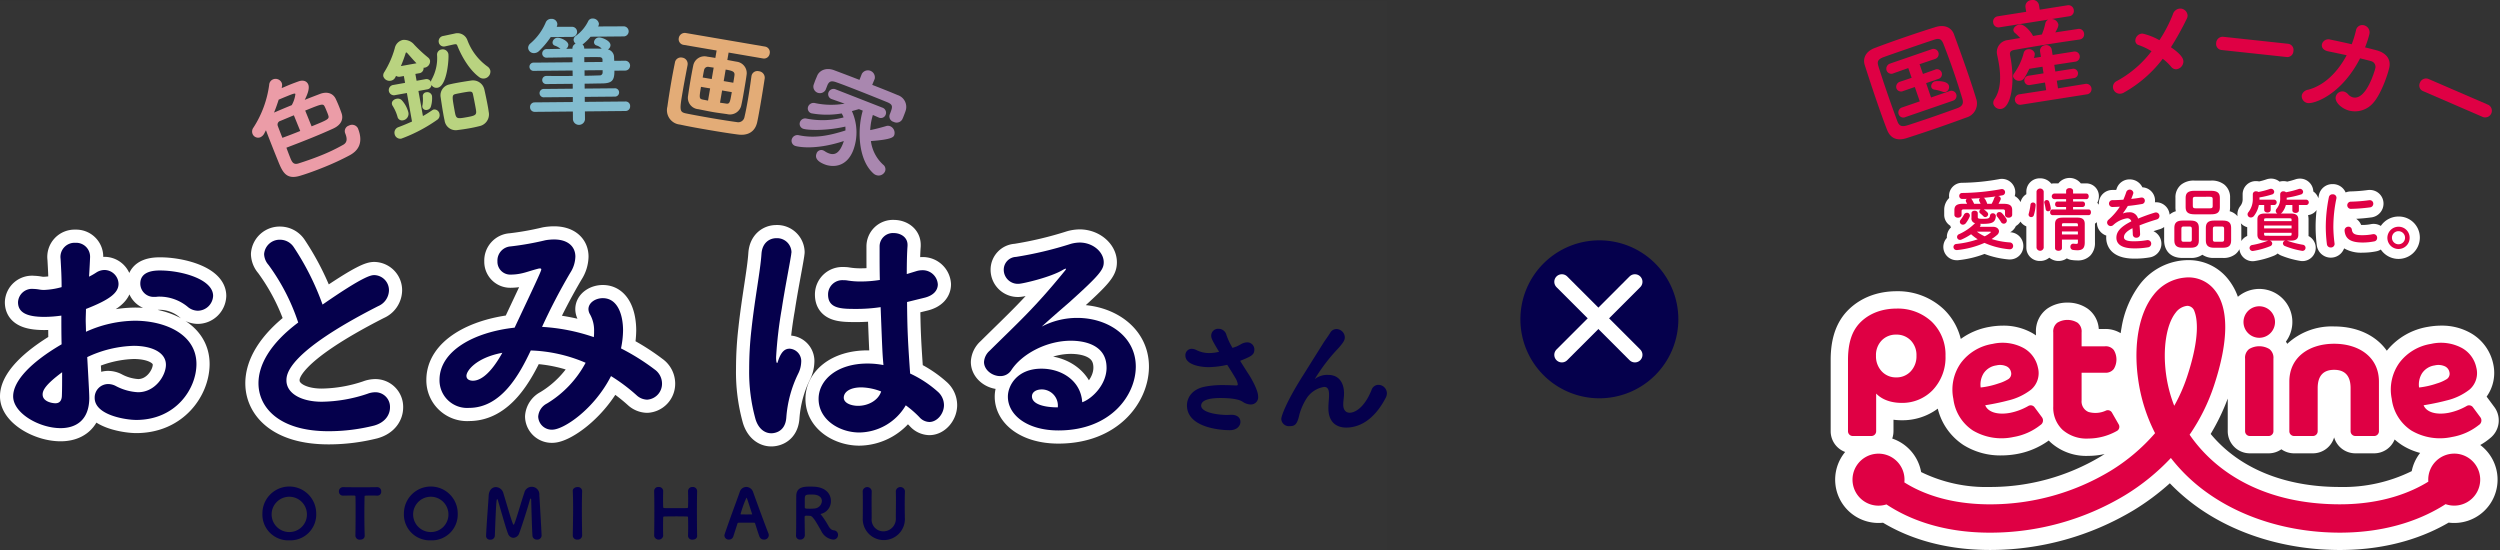 <svg xmlns="http://www.w3.org/2000/svg" xmlns:xlink="http://www.w3.org/1999/xlink" width="564" height="124.176" viewBox="0 0 564 124.176">
  <rect x="0" y="0" width="564" height="124.176" fill="#333333" stroke="none"/>
  <defs>
    <clipPath id="clip-path">
      <rect id="長方形_2913" data-name="長方形 2913" width="312.885" height="117.723" transform="translate(0 0)" fill="none"/>
    </clipPath>
    <clipPath id="clip-path-2">
      <rect id="長方形_2914" data-name="長方形 2914" width="150.726" height="124.074" transform="translate(0 0)" fill="none"/>
    </clipPath>
    <clipPath id="clip-path-3">
      <rect id="長方形_2915" data-name="長方形 2915" width="35.635" height="35.635" transform="translate(0 0)" fill="none"/>
    </clipPath>
  </defs>
  <g id="illust_title" transform="translate(-452 -1578.824)">
    <rect id="長方形_2916" data-name="長方形 2916" width="564" height="124" transform="translate(452 1579)" fill="#fff" opacity="0"/>
    <g id="illust_tit_1">
      <rect id="長方形_2917" data-name="長方形 2917" width="313" height="124" transform="translate(452 1579)" fill="#fff" opacity="0.005"/>
      <g id="グループ_156" data-name="グループ 156" transform="translate(452 1583)">
        <g id="グループ_155" data-name="グループ 155" clip-path="url(#clip-path)">
          <path id="パス_1321" data-name="パス 1321" d="M278.962,73.993a10,10,0,0,0,1.107-.583,2.946,2.946,0,0,1,1.282-.349,1.591,1.591,0,0,1,1.631,1.631c0,1.224-.757,1.544-3.2,2.534.613,1.02,1.253,2.01,1.836,2.913.466.67,2.213,3.612,2.213,5.1a1.632,1.632,0,0,1-1.689,1.835,3.289,3.289,0,0,1-1.747-.582c-.35-.233-1.34-.874-5.1-.874-2.01,0-4.311.32-4.311,1.718,0,1.544,3.67,2.1,5.855,2.1.262,0,.524-.029.815-.029,1.282-.058,2.185.525,2.185,1.6,0,.9-.815,1.864-2.359,1.864-2.884,0-9.7-.845-9.7-5.593,0-1.893,1.311-3.7,4.049-4.224A20.334,20.334,0,0,1,275.9,82.7c1.224,0,2.273.058,3,.087.262,0,.349-.087.349-.262a3.956,3.956,0,0,0-.582-1.486c-.495-.844-1.136-1.864-1.806-2.912a19.979,19.979,0,0,1-4.166.524c-2.1,0-5.272-.612-5.272-2.622a1.431,1.431,0,0,1,1.428-1.515,2.4,2.4,0,0,1,1.019.263,6.356,6.356,0,0,0,2.884.7,9.511,9.511,0,0,0,2.271-.292c-1.689-2.767-1.776-3.116-1.776-3.67A1.547,1.547,0,0,1,274.884,70a1.827,1.827,0,0,1,1.807,1.428,15.333,15.333,0,0,0,1.368,2.884Z" fill="#05004c"/>
          <path id="パス_1322" data-name="パス 1322" d="M303.709,92.286c-2.185,0-4.02-1.194-4.02-4.34v-.087c0-1.166.146-1.952.146-2.971,0-1.049-.232-1.777-1.106-1.777a5.832,5.832,0,0,0-3.817,2.359,13.5,13.5,0,0,0-1.776,3.9c-.495,2.3-1.078,2.593-2.185,2.593a1.718,1.718,0,0,1-1.893-1.6c0-.7,1.165-3.932,4.835-9.729l4.6-7.341c.495-.786,1.282-1.835,1.6-2.388a1.613,1.613,0,0,1,1.4-.845,1.915,1.915,0,0,1,1.893,1.835c0,.524-.058.961-1.631,2.68a39.65,39.65,0,0,0-5.1,6.7c0,.03,0,.03.029.03s.087-.059.146-.117a4.567,4.567,0,0,1,2.8-.786c2.738,0,3.583,2.184,3.583,4.165,0,.9-.175,1.631-.175,2.534,0,1.253.612,1.835,1.457,1.835,1.107,0,3.291-1.048,4.923-5.127a1.652,1.652,0,0,1,1.544-1.165,1.933,1.933,0,0,1,1.922,1.894,2.223,2.223,0,0,1-.291,1.078c-2.651,5.068-6.03,6.67-8.885,6.67" fill="#05004c"/>
          <path id="パス_1323" data-name="パス 1323" d="M20.145,85.529c0,5.147-3.065,6.882-6.477,6.882-4.8,0-10.7-3.354-10.7-7.171,0-3.469,3.991-7.691,10.93-11.739-.058-2.2-.058-4.395-.058-6.477a28.344,28.344,0,0,1-3.816.289c-3.76,0-5.957-.867-5.957-3.3a3.154,3.154,0,0,1,3.47-3.008,8.625,8.625,0,0,1,1.215.116,6.365,6.365,0,0,0,1.1.116A17.011,17.011,0,0,0,13.9,60.6c0-2.487-.115-4.222-.231-6.362A3.189,3.189,0,0,1,17.022,50.6a3.137,3.137,0,0,1,3.3,3.239c0,.173-.116,2.66-.232,4.4a14.68,14.68,0,0,0,1.62-.926,3.451,3.451,0,0,1,1.85-.578,3.2,3.2,0,0,1,3.181,3.123c0,1.966-1.851,3.528-7.345,5.667,0,.752-.057,1.619-.057,2.487,0,.81.057,1.735.057,2.66A27.278,27.278,0,0,1,30.439,68.18c6.65,0,13.879,2.95,13.879,9.774,0,5.552-4.626,12.607-13.59,12.607-2.256,0-9.369-1.041-9.369-4.973a3.047,3.047,0,0,1,3.008-3.123,3.752,3.752,0,0,1,1.677.4,12.006,12.006,0,0,0,5.088,1.446c3.933,0,6.3-3.817,6.3-6.188,0-2.833-3.238-4.279-7.286-4.279a26.129,26.129,0,0,0-10.468,2.544C20.087,83.679,20.145,84.836,20.145,85.529ZM9.62,84.836C9.62,86.4,11.7,86.8,12.511,86.8s1.388-.463,1.446-1.619c.058-1.388.058-3.181.058-5.379C10.2,82.638,9.62,83.91,9.62,84.836ZM44.607,65.925A3.6,3.6,0,0,1,42.294,65a10.041,10.041,0,0,0-6.188-2.256,4.957,4.957,0,0,0-.925.058h-.463a3,3,0,0,1-3.065-3.007c0-2.834,3.181-2.95,4.453-2.95,4.858,0,11.972,1.967,11.972,5.726A3.5,3.5,0,0,1,44.607,65.925Z" fill="none" stroke="#fff" stroke-linecap="round" stroke-linejoin="round" stroke-width="5.939"/>
          <path id="パス_1324" data-name="パス 1324" d="M60.565,55.573a3.892,3.892,0,0,1-.982-2.429,3.519,3.519,0,0,1,3.642-3.238,3.716,3.716,0,0,1,3.008,1.619,59.494,59.494,0,0,1,6.535,13.012c9.253-6.42,10.93-6.651,11.682-6.651a3.407,3.407,0,0,1,3.3,3.47,3.959,3.959,0,0,1-2.429,3.528c-20.53,10.467-20.7,15.383-20.7,16.771,0,2.891,3.3,4.8,7.98,4.8a33.36,33.36,0,0,0,10.294-1.792,5.108,5.108,0,0,1,1.735-.347,3.3,3.3,0,0,1,3.354,3.412c0,1.677-1.1,3.412-3.585,4.106A42.054,42.054,0,0,1,74.1,93.105c-11.22,0-15.788-5.436-15.788-10.814,0-4.049,2.486-8.848,8.964-13.706A46.777,46.777,0,0,0,60.565,55.573Z" fill="none" stroke="#fff" stroke-linecap="round" stroke-linejoin="round" stroke-width="5.939"/>
          <path id="パス_1325" data-name="パス 1325" d="M124.6,92.759a3.056,3.056,0,0,1-3.181-2.95,3.6,3.6,0,0,1,1.966-2.949,23.881,23.881,0,0,0,8.733-9.195,34.1,34.1,0,0,0-12.376-2.776c-2.487,5.263-6.593,12.954-13.937,12.954a6.226,6.226,0,0,1-6.651-6.3c0-6.592,7.865-10.814,16.945-11.8,4.106-8.732,6.014-12.723,6.014-13.128,0-.173-.116-.231-.289-.231a1.125,1.125,0,0,0-.405.058c-2.313.578-3.586,1.272-6.014,1.33h-.116a2.893,2.893,0,0,1-3.065-3.007,3.2,3.2,0,0,1,3.007-3.355,65.223,65.223,0,0,0,7.807-1.387,11.78,11.78,0,0,1,1.966-.174c3.066,0,4.8,1.561,4.8,3.875a7.02,7.02,0,0,1-1.156,3.643,134.424,134.424,0,0,0-6.361,12.2,43.628,43.628,0,0,1,11.681,2.313,10.222,10.222,0,0,0,.058-1.331,7.324,7.324,0,0,0-.925-3.816,2.4,2.4,0,0,1-.347-1.157c0-1.446,1.562-2.486,3.239-2.486,3.354,0,4.568,3.758,4.568,7.286a20.718,20.718,0,0,1-.463,4.048,49.924,49.924,0,0,1,7.576,4.742,3.9,3.9,0,0,1,1.677,3.123,3.591,3.591,0,0,1-3.354,3.7,3.637,3.637,0,0,1-2.371-.983,39.717,39.717,0,0,0-5.783-4.337C134.03,88.19,127.148,92.759,124.6,92.759ZM105.23,80.614c0,1.1,1.33,1.1,1.446,1.1.984,0,3.412-.463,6.651-6.3C107.428,76.508,105.23,79.457,105.23,80.614Z" fill="none" stroke="#fff" stroke-linecap="round" stroke-linejoin="round" stroke-width="5.939"/>
          <path id="パス_1326" data-name="パス 1326" d="M173.988,93.568c-1.388,0-2.833-.926-3.528-3.123a39.675,39.675,0,0,1-1.445-11.393,77.626,77.626,0,0,1,.52-8.963c.751-6.94,2.024-13.3,2.255-17,.174-2.487,1.793-3.528,3.355-3.528a3.245,3.245,0,0,1,3.412,3.123c0,.174-.059.347-.059.521-.4,2.6-1.387,7.4-2.139,12.318a95.315,95.315,0,0,0-1.272,10.872c0,.983.115,1.33.231,1.33.058,0,.116-.173.231-.521.752-2.255,1.678-2.717,2.6-2.717a2.8,2.8,0,0,1,2.6,3.065,6.254,6.254,0,0,1-.694,2.6,26.938,26.938,0,0,0-2.66,9.831C177.168,93.568,174.278,93.568,173.988,93.568Zm32.848-36.607a4.708,4.708,0,0,1,1.214-.174,3.411,3.411,0,0,1,3.528,3.181c0,1.272-.868,2.544-3.18,3.065l-3.76.925c.059,6.3.174,8.733.694,16.135a25.414,25.414,0,0,1,6.246,4.106,4.044,4.044,0,0,1,1.388,3.007c0,1.967-1.561,3.817-3.3,3.817a3.1,3.1,0,0,1-2.255-1.1,23.016,23.016,0,0,0-3.065-2.66,12.325,12.325,0,0,1-10.467,6.13c-4.511,0-9.2-2.891-9.2-7.575,0-4.222,4.105-7.981,11.046-7.981a18.769,18.769,0,0,1,3.585.347c-.232-2.66-.232-2.719-.636-13.07a37.1,37.1,0,0,1-5.726.4c-3.3,0-6.13-.116-6.13-3.239a3.221,3.221,0,0,1,3.47-3.238,4.435,4.435,0,0,1,.867.057,17.755,17.755,0,0,0,3.066.232,27.274,27.274,0,0,0,4.279-.347c-.058-2.14-.058-4.164-.058-5.783V51.409a3.011,3.011,0,0,1,3.181-3.007c1.562,0,3.123.925,3.123,2.66v.231c-.116,1.5-.174,3.759-.174,6.362ZM194.344,83.216c-2.775,0-3.99,1.157-3.99,2.313,0,1.272,1.735,1.851,3.239,1.851,2.2,0,4.511-1.157,5.2-3.239A13.058,13.058,0,0,0,194.344,83.216Z" fill="none" stroke="#fff" stroke-linecap="round" stroke-linejoin="round" stroke-width="5.939"/>
          <path id="パス_1327" data-name="パス 1327" d="M249.638,78.763c0-5.379-5.436-6.072-8.038-6.072-5.61,0-11.1,3.065-13.417,6.592a2.909,2.909,0,0,1-2.545,1.389c-1.793,0-3.643-1.389-3.643-3.181a3.7,3.7,0,0,1,1.272-2.545c6.3-6.246,10.063-9.542,16.887-17.927a1.765,1.765,0,0,0,.347-.521c0-.058-.058-.058-.116-.058a2.78,2.78,0,0,0-.635.289c-2.661,1.62-9.08,3.123-9.948,3.123a3.175,3.175,0,0,1-3.354-3.18,2.888,2.888,0,0,1,2.776-2.892A83.932,83.932,0,0,0,241.6,50.831a8.063,8.063,0,0,1,1.966-.289c3.007,0,5.437,2.139,5.437,4.452,0,1.62-.869,2.834-7.692,8.964-2.256,1.966-4.28,3.7-6.3,5.552a17.2,17.2,0,0,1,8.039-1.966c6.766,0,13.185,4.048,13.185,10.987,0,6.42-5.609,14.4-17.465,14.4-6.939,0-11.392-3.411-11.392-7.633,0-2.487,2.082-6.3,7.575-6.3,4.627,0,8.906,2.776,9.195,7.576C246.4,85.76,249.638,82.58,249.638,78.763ZM238.65,87.611a3.654,3.654,0,0,0-3.585-3.933c-1.446,0-2.256.695-2.256,1.562,0,1.85,2.95,2.487,5.841,2.487Z" fill="none" stroke="#fff" stroke-linecap="round" stroke-linejoin="round" stroke-width="5.939"/>
          <path id="パス_1328" data-name="パス 1328" d="M20.145,85.529c0,5.147-3.065,6.882-6.477,6.882-4.8,0-10.7-3.354-10.7-7.171,0-3.469,3.991-7.691,10.93-11.739-.058-2.2-.058-4.395-.058-6.477a28.344,28.344,0,0,1-3.816.289c-3.76,0-5.957-.867-5.957-3.3a3.154,3.154,0,0,1,3.47-3.008,8.625,8.625,0,0,1,1.215.116,6.365,6.365,0,0,0,1.1.116A17.011,17.011,0,0,0,13.9,60.6c0-2.487-.115-4.222-.231-6.362A3.189,3.189,0,0,1,17.022,50.6a3.137,3.137,0,0,1,3.3,3.239c0,.173-.116,2.66-.232,4.4a14.68,14.68,0,0,0,1.62-.926,3.451,3.451,0,0,1,1.85-.578,3.2,3.2,0,0,1,3.181,3.123c0,1.966-1.851,3.528-7.345,5.667,0,.752-.057,1.619-.057,2.487,0,.81.057,1.735.057,2.66A27.278,27.278,0,0,1,30.439,68.18c6.65,0,13.879,2.95,13.879,9.774,0,5.552-4.626,12.607-13.59,12.607-2.256,0-9.369-1.041-9.369-4.973a3.047,3.047,0,0,1,3.008-3.123,3.752,3.752,0,0,1,1.677.4,12.006,12.006,0,0,0,5.088,1.446c3.933,0,6.3-3.817,6.3-6.188,0-2.833-3.238-4.279-7.286-4.279a26.129,26.129,0,0,0-10.468,2.544c.405,7.287.463,8.444.463,9.137M9.62,84.836C9.62,86.4,11.7,86.8,12.511,86.8s1.388-.463,1.446-1.619c.058-1.388.058-3.181.058-5.379-3.817,2.834-4.4,4.106-4.4,5.032M44.607,65.925A3.6,3.6,0,0,1,42.294,65a10.041,10.041,0,0,0-6.188-2.256,4.957,4.957,0,0,0-.925.058h-.463a3,3,0,0,1-3.065-3.007c0-2.834,3.181-2.95,4.453-2.95,4.858,0,11.972,1.967,11.972,5.726a3.5,3.5,0,0,1-3.471,3.354" fill="#05004c"/>
          <path id="パス_1329" data-name="パス 1329" d="M60.565,55.573a3.892,3.892,0,0,1-.982-2.429,3.519,3.519,0,0,1,3.642-3.238,3.716,3.716,0,0,1,3.008,1.619,59.494,59.494,0,0,1,6.535,13.012c9.253-6.42,10.93-6.651,11.682-6.651a3.407,3.407,0,0,1,3.3,3.47,3.959,3.959,0,0,1-2.429,3.528c-20.53,10.467-20.7,15.383-20.7,16.771,0,2.891,3.3,4.8,7.98,4.8a33.36,33.36,0,0,0,10.294-1.792,5.108,5.108,0,0,1,1.735-.347,3.3,3.3,0,0,1,3.354,3.412c0,1.677-1.1,3.412-3.585,4.106A42.054,42.054,0,0,1,74.1,93.105c-11.22,0-15.788-5.436-15.788-10.814,0-4.049,2.486-8.848,8.964-13.706a46.777,46.777,0,0,0-6.709-13.012" fill="#05004c"/>
          <path id="パス_1330" data-name="パス 1330" d="M124.6,92.759a3.056,3.056,0,0,1-3.181-2.95,3.6,3.6,0,0,1,1.966-2.949,23.881,23.881,0,0,0,8.733-9.195,34.1,34.1,0,0,0-12.376-2.776c-2.487,5.263-6.593,12.954-13.937,12.954a6.226,6.226,0,0,1-6.651-6.3c0-6.592,7.865-10.814,16.945-11.8,4.106-8.732,6.014-12.723,6.014-13.128,0-.173-.116-.231-.289-.231a1.125,1.125,0,0,0-.405.058c-2.313.578-3.586,1.272-6.014,1.33h-.116a2.893,2.893,0,0,1-3.065-3.007,3.2,3.2,0,0,1,3.007-3.355,65.223,65.223,0,0,0,7.807-1.387,11.78,11.78,0,0,1,1.966-.174c3.066,0,4.8,1.561,4.8,3.875a7.02,7.02,0,0,1-1.156,3.643,134.424,134.424,0,0,0-6.361,12.2,43.628,43.628,0,0,1,11.681,2.313,10.222,10.222,0,0,0,.058-1.331,7.324,7.324,0,0,0-.925-3.816,2.4,2.4,0,0,1-.347-1.157c0-1.446,1.562-2.486,3.239-2.486,3.354,0,4.568,3.758,4.568,7.286a20.718,20.718,0,0,1-.463,4.048,49.924,49.924,0,0,1,7.576,4.742,3.9,3.9,0,0,1,1.677,3.123,3.591,3.591,0,0,1-3.354,3.7,3.637,3.637,0,0,1-2.371-.983,39.717,39.717,0,0,0-5.783-4.337c-3.817,7.518-10.7,12.087-13.243,12.087M105.23,80.614c0,1.1,1.33,1.1,1.446,1.1.984,0,3.412-.463,6.651-6.3-5.9,1.1-8.1,4.048-8.1,5.205" fill="#05004c"/>
          <path id="パス_1331" data-name="パス 1331" d="M173.988,93.568c-1.388,0-2.833-.926-3.528-3.123a39.675,39.675,0,0,1-1.445-11.393,77.626,77.626,0,0,1,.52-8.963c.751-6.94,2.024-13.3,2.255-17,.174-2.487,1.793-3.528,3.355-3.528a3.245,3.245,0,0,1,3.412,3.123c0,.174-.059.347-.059.521-.4,2.6-1.387,7.4-2.139,12.318a95.315,95.315,0,0,0-1.272,10.872c0,.983.115,1.33.231,1.33.058,0,.116-.173.231-.521.752-2.255,1.678-2.717,2.6-2.717a2.8,2.8,0,0,1,2.6,3.065,6.254,6.254,0,0,1-.694,2.6,26.938,26.938,0,0,0-2.66,9.831c-.232,3.586-3.122,3.586-3.412,3.586m32.848-36.607a4.708,4.708,0,0,1,1.214-.174,3.411,3.411,0,0,1,3.528,3.181c0,1.272-.868,2.544-3.18,3.065l-3.76.925c.059,6.3.174,8.733.694,16.135a25.414,25.414,0,0,1,6.246,4.106,4.044,4.044,0,0,1,1.388,3.007c0,1.967-1.561,3.817-3.3,3.817a3.1,3.1,0,0,1-2.255-1.1,23.016,23.016,0,0,0-3.065-2.66,12.325,12.325,0,0,1-10.467,6.13c-4.511,0-9.2-2.891-9.2-7.575,0-4.222,4.105-7.981,11.046-7.981a18.769,18.769,0,0,1,3.585.347c-.232-2.66-.232-2.719-.636-13.07a37.1,37.1,0,0,1-5.726.4c-3.3,0-6.13-.116-6.13-3.239a3.221,3.221,0,0,1,3.47-3.238,4.435,4.435,0,0,1,.867.057,17.755,17.755,0,0,0,3.066.232,27.274,27.274,0,0,0,4.279-.347c-.058-2.14-.058-4.164-.058-5.783V51.409a3.011,3.011,0,0,1,3.181-3.007c1.562,0,3.123.925,3.123,2.66v.231c-.116,1.5-.174,3.759-.174,6.362ZM194.344,83.216c-2.775,0-3.99,1.157-3.99,2.313,0,1.272,1.735,1.851,3.239,1.851,2.2,0,4.511-1.157,5.2-3.239a13.058,13.058,0,0,0-4.453-.925" fill="#05004c"/>
          <path id="パス_1332" data-name="パス 1332" d="M249.638,78.763c0-5.379-5.436-6.072-8.038-6.072-5.61,0-11.1,3.065-13.417,6.592a2.909,2.909,0,0,1-2.545,1.389c-1.793,0-3.643-1.389-3.643-3.181a3.7,3.7,0,0,1,1.272-2.545c6.3-6.246,10.063-9.542,16.887-17.927a1.765,1.765,0,0,0,.347-.521c0-.058-.058-.058-.116-.058a2.78,2.78,0,0,0-.635.289c-2.661,1.62-9.08,3.123-9.948,3.123a3.175,3.175,0,0,1-3.354-3.18,2.888,2.888,0,0,1,2.776-2.892A83.932,83.932,0,0,0,241.6,50.831a8.063,8.063,0,0,1,1.966-.289c3.007,0,5.437,2.139,5.437,4.452,0,1.62-.869,2.834-7.692,8.964-2.256,1.966-4.28,3.7-6.3,5.552a17.2,17.2,0,0,1,8.039-1.966c6.766,0,13.185,4.048,13.185,10.987,0,6.42-5.609,14.4-17.465,14.4-6.939,0-11.392-3.411-11.392-7.633,0-2.487,2.082-6.3,7.575-6.3,4.627,0,8.906,2.776,9.195,7.576,2.256-.81,5.494-3.99,5.494-7.807M238.65,87.611a3.654,3.654,0,0,0-3.585-3.933c-1.446,0-2.256.695-2.256,1.562,0,1.85,2.95,2.487,5.841,2.487Z" fill="#05004c"/>
          <path id="パス_1333" data-name="パス 1333" d="M65.268,117.723a5.83,5.83,0,0,1-6.069-6.069,6.069,6.069,0,1,1,12.138,0,5.83,5.83,0,0,1-6.069,6.069m3.969-6.069a3.982,3.982,0,1,0-3.969,4.2,3.96,3.96,0,0,0,3.969-4.2" fill="#05004c"/>
          <path id="パス_1334" data-name="パス 1334" d="M79.3,107.608c-.525,0-1.158.031-1.868.031a.907.907,0,0,1-.974-.942.932.932,0,0,1,.943-.973h.031c.926.016,2.562.031,4.169.031,1.312,0,2.609-.015,3.49-.031A.9.9,0,0,1,86,106.7a.859.859,0,0,1-.849.942h-.062c-.31-.015-.727-.031-1.128-.031-.633,0-1.25.016-1.467.031s-.247.046-.247.278c-.03,1.035-.046,2.5-.046,3.968,0,1.807.031,3.645.077,4.772.016.17-.061.911-1.049.911a.943.943,0,0,1-1.051-.88v-.031c.031-1.189.047-3.382.047-5.358,0-1.328,0-2.579-.031-3.382,0-.293,0-.309-.9-.309" fill="#05004c"/>
          <path id="パス_1335" data-name="パス 1335" d="M97.192,117.723a5.83,5.83,0,0,1-6.069-6.069,6.069,6.069,0,0,1,12.138,0,5.83,5.83,0,0,1-6.069,6.069m3.969-6.069a3.982,3.982,0,1,0-3.969,4.2,3.96,3.96,0,0,0,3.969-4.2" fill="#05004c"/>
          <path id="パス_1336" data-name="パス 1336" d="M110.6,117.568a.84.84,0,0,1-.942-.787v-.046c.108-2.672.463-6.888.587-9.111.077-1.282.834-1.915,1.636-1.915a1.835,1.835,0,0,1,1.7,1.451c.525,1.683,1.823,6.223,2.177,6.934a.122.122,0,0,0,.124.092c.046,0,.077-.031.108-.092.541-1.251,1.715-5.482,2.286-7.057a1.719,1.719,0,0,1,3.4.478c.063.834.51,8.787.51,9.111a.945.945,0,0,1-1.034.927.968.968,0,0,1-1.035-.911c-.139-2.286-.278-7.969-.278-7.969,0-.277-.062-.37-.124-.37s-.154.155-.185.309c-.232.988-1.837,6.068-2.424,7.6a1.457,1.457,0,0,1-1.3.942,1.32,1.32,0,0,1-1.189-.926c-.479-1.143-1.745-5.714-2.286-7.52-.046-.17-.108-.279-.169-.279-.155,0-.248.711-.526,8.293a.949.949,0,0,1-1.034.849" fill="#05004c"/>
          <path id="パス_1337" data-name="パス 1337" d="M131.333,116.626a.964.964,0,0,1-1.065.927.938.938,0,0,1-1.05-.911v-.031c.03-1.853.077-3.969.077-5.992,0-1.405-.016-2.779-.077-3.984-.031-.648.555-.926,1.065-.926a.941.941,0,0,1,1.05.864v.032c-.046,1.3-.062,2.779-.062,4.323,0,1.868.031,3.845.062,5.683Z" fill="#05004c"/>
          <path id="パス_1338" data-name="パス 1338" d="M157.275,116.719c0,.571-.51.849-1.034.849a.909.909,0,0,1-1.02-.833V116.7c.016-.694.032-1.359.032-1.976,0-.926-.016-1.7-.032-2.1,0-.232-.031-.262-.293-.278-.541-.015-1.39-.031-2.27-.031-1.05,0-2.162.016-2.764.031-.093,0-.278.016-.278.232-.016.4-.031,1.173-.031,2.161,0,.587,0,1.251.031,1.961v.032a1.038,1.038,0,0,1-2.038-.016V116.7c.03-1.606.046-3.644.046-5.559,0-1.714-.016-3.35-.046-4.508a.905.905,0,0,1,1.018-.942.938.938,0,0,1,1.02.911v.031c-.016.617-.031,1.2-.031,1.713,0,.8.015,1.452.031,1.823,0,.216.108.277.231.277.387.016,1.39.016,2.425.016s2.147,0,2.7-.016c.186,0,.247-.107.247-.262.016-.355.032-1,.032-1.822,0-.525-.016-1.112-.032-1.729a.954.954,0,0,1,1.02-.942.942.942,0,0,1,1.034.911v.031c-.031,1.111-.046,2.748-.046,4.431,0,2.131.015,4.355.046,5.636Z" fill="#05004c"/>
          <path id="パス_1339" data-name="パス 1339" d="M172.346,117.553a1.042,1.042,0,0,1-1-.649c-.186-.448-.54-1.575-1-3.011-.03-.077-.077-.139-.139-.139-.247-.016-.834-.016-1.482-.016-.865,0-1.838,0-2.162.016a.2.2,0,0,0-.17.123l-.957,2.965a1,1,0,0,1-.989.711.954.954,0,0,1-1.019-.881,1.149,1.149,0,0,1,.047-.308c.9-2.734,2.686-7.49,3.412-9.559a1.572,1.572,0,0,1,1.467-1.127,1.657,1.657,0,0,1,1.545,1.142c.925,2.594,2.9,7.969,3.427,9.25a1.321,1.321,0,0,1,.109.51,1.014,1.014,0,0,1-1.081.973m-3.722-8.972c-.108-.309-.17-.479-.231-.479a25.158,25.158,0,0,0-1.329,3.691c0,.046.046.077.109.077.293,0,.787.015,1.25.015s.927-.015,1.143-.015c.078,0,.108,0,.108-.046,0-.031-1.034-3.212-1.05-3.243" fill="#05004c"/>
          <path id="パス_1340" data-name="パス 1340" d="M187.947,117.553a3.387,3.387,0,0,1-2.672-1.946c-1.1-1.915-1.9-3.4-2.532-3.413-.2,0-.494-.03-.787-.03-.154,0-.433,0-.433.293,0,1.143.046,3.551.046,4.108a.994.994,0,0,1-1.05.988.875.875,0,0,1-.941-.881v-.03c.046-1.236.046-2.826.046-4.34,0-4.2.016-4.524.016-4.648.046-2.053,1.868-2.053,3.212-2.053.37,0,.725.015.957.03,2.579.186,3.644,1.7,3.644,3.2a2.926,2.926,0,0,1-2.146,2.9c-.123.031-.17.062-.17.108,0,.062.124.155.231.278a20.627,20.627,0,0,1,1.591,2.471c.386.6.71.833,1.174.88a1.008,1.008,0,0,1,.926,1.035,1.038,1.038,0,0,1-1.112,1.05m-2.532-8.694c0-.71-.541-1.375-1.792-1.452-.185-.015-.463-.015-.74-.015-1.3,0-1.328.17-1.328,1.281v1.576c0,.339.2.339,1.265.339a8.123,8.123,0,0,0,.911-.046,1.778,1.778,0,0,0,1.684-1.683" fill="#05004c"/>
          <path id="パス_1341" data-name="パス 1341" d="M194.638,112.766v-.077c.016-1.066.016-2.193.016-3.32,0-.927,0-1.838-.032-2.733a1.026,1.026,0,0,1,2.039-.031v.031c-.015.71-.031,1.42-.031,2.13,0,1.1.016,2.178.016,3.259v.772a2.645,2.645,0,0,0,2.64,2.9,2.831,2.831,0,0,0,2.811-3.042c0-1.328.03-2.672.03-4.015,0-.679-.015-1.343-.03-2.007a1.034,1.034,0,0,1,2.054-.031v.031c-.032,1.049-.047,2.084-.047,3.15,0,.926.015,1.853.031,2.826a4.756,4.756,0,1,1-9.5.154" fill="#05004c"/>
          <path id="パス_1342" data-name="パス 1342" d="M59.663,25.849a1.918,1.918,0,0,1-.941.947,1.36,1.36,0,0,1-1.746-.759,1.477,1.477,0,0,1,.206-1.437,23.514,23.514,0,0,0,3.544-9.617,1.42,1.42,0,0,1,.872-1.256,1.514,1.514,0,0,1,1.934.738,1.381,1.381,0,0,1,.092.78l-.07.452c.532-.216,1.128-.486,1.684-.712.824-.334,1.584-.615,2.127-.806,1.085-.384,1.878-.029,2.183.722.4.992-.409,2.675-.8,3.454,1.09-.442,2.238-.88,3.386-1.318,1.754-.683,3.043-.078,3.6,1.08.181.377.461,1,.716,1.626.246.606.477,1.245.621,1.666.417,1.241-.027,2.578-1.934,3.437-1.715.78-3.3,1.452-4.9,2.1-1.792.727-3.594,1.43-5.623,2.2.231.64.639,1.715.914,2.393.393.969.764,1.467,1.772,1.17,1.623-.517,3.382-1.118,5.077-1.806a41.616,41.616,0,0,0,5.055-2.418c.847-.484.978-1.271.458-2.554a1.315,1.315,0,0,1,.83-1.776,1.488,1.488,0,0,1,2.018.592c1.434,3.535-.2,5.213-1.838,6.1a59.724,59.724,0,0,1-5.791,2.688c-1.938.787-3.88,1.49-5.441,1.954-3.193.958-3.97-.956-4.991-3.474-.865-2.131-1.932-4.829-2.679-6.81Zm6.974-8.808c-.079-.194-.292-.164-1.842.465-.6.246-1.308.53-1.928.81-.31.972-.645,1.954-1.048,2.907,1.25-.535,2.572-1.1,4-1.679a6.612,6.612,0,0,0,.818-2.5m-.34,4.791c-1.065.432-2.073.869-3.042,1.263a.858.858,0,0,0-.6,1.089c.182.519.856,2.248,1.052,2.732q2.1-.766,4.026-1.548Zm4,2.494c3.633-1.474,4.011-1.655,3.788-2.411a8.4,8.4,0,0,0-.309-.834c-.187-.46-.384-.944-.506-1.176-.373-.78-.64-.672-4.417.861Z" fill="#eb9ca7"/>
          <path id="パス_1343" data-name="パス 1343" d="M91.795,16.806l-2.624.471a1.167,1.167,0,1,1-.411-2.29l2.624-.471-.277-1.544-.8.144a1.263,1.263,0,0,1-.96-.173l-.177.35a1.371,1.371,0,0,1-.983.735,1.468,1.468,0,0,1-1.723-1.018,1.339,1.339,0,0,1,.233-.919,20.552,20.552,0,0,0,2.356-5.363,2.407,2.407,0,0,1,1.81-1.892,2.957,2.957,0,0,1,2.615,1.1A32.455,32.455,0,0,0,96.572,8.8a1.189,1.189,0,0,1,.443.691,1.457,1.457,0,0,1-1.175,1.592,1.108,1.108,0,0,1-.288.025,1.115,1.115,0,0,1-.973,1.237l-.874.157.278,1.544,1.98-.356a1.1,1.1,0,0,1,1.25.6,1.718,1.718,0,0,1,.191-.565,9.962,9.962,0,0,0,1.2-5.447,1.184,1.184,0,0,1,.989-1.293,1.3,1.3,0,0,1,1.564,1.02c.149.823-.244,7.214-2.43,7.607a1.282,1.282,0,0,1-1.388-.627,1.1,1.1,0,0,1-.963,1l-1.98.356L95.411,22c.8-.435,1.51-.908,2.149-1.342a1.023,1.023,0,0,1,.346-.142,1.2,1.2,0,0,1,1.255,1.076,1.229,1.229,0,0,1-.542,1.266A34.857,34.857,0,0,1,90.537,27.1a1.3,1.3,0,0,1-1.521-1.081,1.31,1.31,0,0,1,.87-1.511c1.069-.4,2.082-.826,3.065-1.268ZM89.68,22.178a9.361,9.361,0,0,0-1.074-2.435,1.192,1.192,0,0,1-.187-.445c-.111-.618.442-1.089,1.085-1.2a1.26,1.26,0,0,1,1.086.282,6.369,6.369,0,0,1,1.545,2.83,1.493,1.493,0,0,1-1.2,1.756,1.045,1.045,0,0,1-1.257-.784M93.962,10.1c-.845-.858-1.725-1.921-2.153-2.376a.158.158,0,0,0-.168-.049.141.141,0,0,0-.114.1,28.681,28.681,0,0,1-1.089,2.958Zm2.394,10.511a.864.864,0,0,1-1.07-.631,1.288,1.288,0,0,1,.041-.512,7.875,7.875,0,0,0,.063-1.87.863.863,0,0,1,.757-.96,1.1,1.1,0,0,1,1.316.826,6.539,6.539,0,0,1-.273,2.466,1.052,1.052,0,0,1-.834.681M100.5,6.265l-.077.014a1.159,1.159,0,0,1-1.442-.936,1.2,1.2,0,0,1,1.048-1.409l2.455-.521.078-.015a2.379,2.379,0,0,1,2.858,1.425,12.856,12.856,0,0,0,4.559,6.007,1.569,1.569,0,0,1,.647.945,1.576,1.576,0,0,1-2.56,1.416c-2.269-1.69-4-4.805-4.921-7.135-.1-.248-.291-.293-.626-.233l-.206.037Zm5.4,18.5c-.849.152-1.754.289-2.613.39a2.531,2.531,0,0,1-2.992-2.171c-.1-.433-.2-.947-.294-1.488-.236-1.312-.443-2.762-.584-3.692a2.51,2.51,0,0,1,1.995-2.935c.738-.186,1.458-.315,2.153-.44.926-.166,1.856-.307,2.71-.434a2.636,2.636,0,0,1,2.977,1.935c.241,1.046.607,2.785.847,4.123.074.412.113.777.169,1.085a2.7,2.7,0,0,1-2.118,3.143c-.711.181-1.478.345-2.25.484m-1.884-7.974c-.437.079-.875.157-1.257.252-.839.2-.769.59-.211,3.7.348,1.93.378,1.951,2.873,1.5,2.136-.384,2.155-.574,1.886-2.066-.175-.977-.455-2.388-.615-3.129-.181-.711-.438-.665-2.676-.263" fill="#b9d380"/>
          <path id="パス_1344" data-name="パス 1344" d="M124.246,4.191a19.41,19.41,0,0,1-2.637,3.136,1.633,1.633,0,0,1-1.12.481,1.284,1.284,0,0,1-1.344-1.19,1.344,1.344,0,0,1,.513-1A12.622,12.622,0,0,0,123.117.882a1.287,1.287,0,0,1,1.222-.8,1.275,1.275,0,0,1,1.4,1.163,1.57,1.57,0,0,1-.15.629l3.372,0a1.14,1.14,0,1,1,.021,2.274Zm7.711,16.763.017,1.8a1.366,1.366,0,0,1-2.718.026l-.017-1.8-8.6.08A1.035,1.035,0,0,1,119.584,20a1.021,1.021,0,0,1,1.035-1.081l8.6-.08.015-1.124-6.43.06a.949.949,0,1,1-.017-1.882l6.43-.06-.01-1.1-5.907.055a.9.9,0,0,1-.976-.906.928.928,0,0,1,.984-.924h.027c1.855.009,3.842.016,5.855,0l-.012-1.229-8.677.081a.935.935,0,1,1-.018-1.856l8.678-.081-.011-1.124c-2.091.02-4.181.065-5.8.081a.942.942,0,0,1-1.028-.932,1,1,0,0,1,1.063-1c.966-.009,1.986-.045,3.057-.055a3.766,3.766,0,0,0-1.262-.72.733.733,0,0,1-.529-.7,1.155,1.155,0,0,1,1.166-1.083c.759-.006,2.386.736,2.4,1.6a1.156,1.156,0,0,1-.489.893l1.412-.013V6.734a1.149,1.149,0,0,1,.722-1.053A1.224,1.224,0,0,1,129.4,4.8a1.139,1.139,0,0,1,.567-.921A8.973,8.973,0,0,0,132.733.531,1.051,1.051,0,0,1,133.67,0a1.385,1.385,0,0,1,1.449,1.189,1.069,1.069,0,0,1-.178.577l-.026.026,5.673-.026a1.14,1.14,0,1,1,.02,2.273l-7.371.069a11.725,11.725,0,0,1-1.632,1.61.925.925,0,0,1-.207.133,1.048,1.048,0,0,1,.4.859v.078c1.359-.013,2.692,0,3.92.016h.027a2.651,2.651,0,0,0-1.157-.722.771.771,0,0,1-.581-.726A1.162,1.162,0,0,1,135.2,4.272c.574,0,2.516.708,2.525,1.728a1.106,1.106,0,0,1-.592.973,1.8,1.8,0,0,1,1.4,1.764c0,.235.031.5.034.81l2.4-.022a1.112,1.112,0,1,1,.021,2.221l-2.378.022c.02,2.17-.5,2.854-2.8,2.876-1.307.012-2.587.05-3.921.063l.011,1.1,6.744-.063a.935.935,0,0,1,1.027.9.946.946,0,0,1-1.009.976l-6.744.063.01,1.124,9.174-.085a1.006,1.006,0,0,1,1.056,1.062,1.019,1.019,0,0,1-1.035,1.081Zm3.969-11.7c0-.287-.241-.547-.737-.542-.994-.017-2.144-.006-3.373.005l.011,1.124,4.1-.038Zm.022,2.4-4.077.038.012,1.228c1.123-.01,2.247-.047,3.344-.083a.651.651,0,0,0,.726-.634Z" fill="#82bccf"/>
          <path id="パス_1345" data-name="パス 1345" d="M155.121,10.472c-.309,1.644-.717,3.721-1.043,5.627-.768,4.482-.852,4.971.628,5.3,1.486.307,3.645.7,5.783,1.069s4.28.706,5.731.9a1.433,1.433,0,0,0,1.733-1.135c.284-1.2.552-2.61.8-4.078.305-1.777.567-3.615.775-5.144l.013-.077a1.347,1.347,0,0,1,1.663-1.041,1.467,1.467,0,0,1,1.312,1.63c-.2,1.318-.526,3.383-.884,5.469-.26,1.52-.524,3.065-.792,4.319-.47,2.279-2.158,3.156-4.335,2.863-1.79-.227-4.293-.629-6.714-1.044-2.447-.418-4.812-.85-6.37-1.2a3.252,3.252,0,0,1-2.86-4.042c.222-1.606.505-3.413.813-5.217.274-1.6.573-3.189.884-4.7a1.355,1.355,0,0,1,1.629-1.153,1.414,1.414,0,0,1,1.234,1.617Zm9.252-2.791-.287,1.675c.593.1,1.285.246,2.109.387a2.6,2.6,0,0,1,2.264,2.721c-.081.781-.319,2.173-.552,3.537s-.463,2.7-.643,3.443a2.626,2.626,0,0,1-3.253,2.121c-1.6-.222-2.356-.324-3.078-.448-.824-.141-1.541-.29-3.387-.659a2.561,2.561,0,0,1-2.314-3.048c.115-.828.318-2.172.543-3.485s.472-2.6.616-3.288a2.577,2.577,0,0,1,3.21-2.023c.674.089,1.24.186,1.781.279l.287-1.674L154.3,5.957a1.29,1.29,0,0,1-1.17-1.526,1.371,1.371,0,0,1,1.629-1.152l17.8,3.047a1.293,1.293,0,0,1,1.084,1.564A1.293,1.293,0,0,1,172.1,9.005Zm-4.168,8.089-2.061-.353c-.454,2.653-.411,2.713.563,2.907.413.07.743.153,1.026.2Zm.8-4.688-1.06-.155a.88.88,0,0,0-1.1.687c-.093.382-.2,1-.317,1.695l2.035.349Zm1.9,5.151-.472,2.756c.335.057.726.1,1.215.181.953.163,1.01-.012,1.446-2.562Zm2.525-1.742c.119-.7.225-1.313.27-1.73.08-.782-.469-.981-1.989-1.242l-.445,2.6Z" fill="#e3ac77"/>
          <path id="パス_1346" data-name="パス 1346" d="M196.92,21.762a13.837,13.837,0,0,0-.6,3.412c1.246-.243,2.563-.6,3.614-.916a1.3,1.3,0,0,1,.883.037,1.642,1.642,0,0,1,.933,1.992c-.162.414-.391,1-5.275,1.36a8.73,8.73,0,0,0,2.748,5.313,1.3,1.3,0,0,1,.444,1.521,1.586,1.586,0,0,1-2.037.83,1.7,1.7,0,0,1-.61-.378c-3.464-3.124-3.628-9.951-2.378-14.149l-.877-.342-1.578.448a11.584,11.584,0,0,1,.3,8.846c-1.533,3.918-4.707,3.855-6.46,3.169-2.336-.914-1.98-2.038-1.818-2.452a1.135,1.135,0,0,1,1.556-.681,2.055,2.055,0,0,1,.323.182,4.239,4.239,0,0,0,.862.45c1.557.609,2.492-.345,3.2-2.145a5.875,5.875,0,0,0,.214-.619c-6.894,2.271-10.809,1.16-10.931,1.112a1.214,1.214,0,0,1-.769-1.619,1.329,1.329,0,0,1,1.547-.8c3.505.726,6.645.158,10.523-1.074a7.491,7.491,0,0,0-.021-.878c-4.588,1.039-8.705.8-9.533.48a1.16,1.16,0,0,1-.691-1.534,1.24,1.24,0,0,1,1.445-.753,18.6,18.6,0,0,0,8.38-.258,4.433,4.433,0,0,0-.434-.9,19.63,19.63,0,0,1-6.809-.026,1.14,1.14,0,0,1-.749-1.528,1.315,1.315,0,0,1,1.488-.793,17.651,17.651,0,0,0,6.738.138l-2.837-1-.049-.019a1.16,1.16,0,0,1-.739-1.553A1.209,1.209,0,0,1,188.568,16l10.466,4.094a1.215,1.215,0,0,1,.768,1.62,1.154,1.154,0,0,1-1.587.614l-.048-.019Zm-.148-6.793c1.971.771,3.942,1.542,5.725,2.3a2.808,2.808,0,0,1,1.84,3.471c-.108.35-.289.813-.441,1.2a8.6,8.6,0,0,1-.349.818,1.459,1.459,0,0,1-1.931.563,1.273,1.273,0,0,1-.91-1.619l.018-.048c.686-1.753.833-2.2-.618-2.8-2.011-.815-4.386-1.772-6.674-2.667-1.679-.657-3.285-1.285-4.691-1.78-1.227-.451-1.653-.225-2.039.55l-.457,1.168a1.48,1.48,0,0,1-2.7-1.139c.115-.292.223-.643.367-1.008s.319-.744.462-1.11c.5-1.125,1.951-1.9,3.81-1.2,1.811.68,3.742,1.408,5.714,2.179l.533-1.363a1.574,1.574,0,0,1,2.9,1.133l-.01.025Z" fill="#a987af"/>
        </g>
      </g>
    </g>
    <g id="illust_tit_2">
      <rect id="長方形_2918" data-name="長方形 2918" width="151" height="124" transform="translate(865 1579)" fill="#fff" opacity="0"/>
      <g id="グループ_158" data-name="グループ 158" transform="translate(865 1578.824)">
        <g id="グループ_157" data-name="グループ 157" clip-path="url(#clip-path-2)">
          <path id="パス_1347" data-name="パス 1347" d="M146.545,100.392a13.948,13.948,0,0,0,2.24-1.555,5.083,5.083,0,0,0,.956-6.985l-1.71-2.306-.049-.065A9.187,9.187,0,0,0,149.5,82.24a10.489,10.489,0,0,0-5.091-7.089,13.161,13.161,0,0,0-6.636-1.691,17.421,17.421,0,0,0-3.016.273,15.017,15.017,0,0,0-9.292,5.39c-2.391-3.4-6.633-5.477-11.888-5.477A14.751,14.751,0,0,0,103,77.57c-.1-.178-.195-.349-.3-.5A7.458,7.458,0,0,0,91.867,66.96a13.644,13.644,0,0,0-2.138-3.9,11.329,11.329,0,0,0-9.053-4.376c-.369,0-.745.016-1.118.049a13.869,13.869,0,0,0-9.785,5.385,22.209,22.209,0,0,0-4.15,9.8c-.076.41-.142.828-.2,1.25a6.625,6.625,0,0,0-3.576-.95H60.484A6.115,6.115,0,0,0,57.928,69.6a7.9,7.9,0,0,0-4.438-1.333h-.155A7.894,7.894,0,0,0,48.9,69.6a6.257,6.257,0,0,0-2.591,5.393v.677c-.3-.215-.576-.387-.795-.515a13.168,13.168,0,0,0-6.637-1.691,17.41,17.41,0,0,0-3.015.273,15.443,15.443,0,0,0-6.508,2.727,13.829,13.829,0,0,0-3.894-6.747A15.1,15.1,0,0,0,14.948,65.7c-7.287,0-10.965,3.952-12.208,5.651C.9,73.874,0,77.1,0,81.208V97.289a4.991,4.991,0,0,0,3.268,4.678,9.77,9.77,0,0,0,8.542,15.959c4.957,2.986,12.866,6.148,24.123,6.148a62.948,62.948,0,0,0,32.472-9,54.818,54.818,0,0,0,8.111-6.047,44.1,44.1,0,0,0,6.726,5.717c8.683,6.018,19.92,9.332,31.639,9.332,11.3,0,19.407-3.179,24.533-6.176a9.772,9.772,0,0,0,7.131-17.506m-132.374-3.1v-2.6a15.622,15.622,0,0,0,1.929.116,13.349,13.349,0,0,0,8.063-2.621,13.7,13.7,0,0,0,5.792,8.207,15.664,15.664,0,0,0,8.539,2.349,20,20,0,0,0,3.465-.311A17.608,17.608,0,0,0,49.2,99.379c.145.153.294.3.449.448a12.01,12.01,0,0,0,8.505,3.017,16.758,16.758,0,0,0,3.655-.416c-.275.177-.55.354-.831.526a48.554,48.554,0,0,1-25.049,6.909,33.278,33.278,0,0,1-15.52-3.368,9.807,9.807,0,0,0-6.523-7.559,4.966,4.966,0,0,0,.281-1.647m75.411-7.361v7.361a4.988,4.988,0,0,0,4.982,4.982h4.247a4.95,4.95,0,0,0,2.868-.913,4.956,4.956,0,0,0,2.869.913h4.247a4.99,4.99,0,0,0,4.786-3.6,4.991,4.991,0,0,0,4.786,3.6h4.247a4.989,4.989,0,0,0,4.622-3.125,13.933,13.933,0,0,0,1.62,1.246,14.2,14.2,0,0,0,4.131,1.787,9.739,9.739,0,0,0-1.9,4.111,34.846,34.846,0,0,1-16.21,3.573c-12.507,0-22.747-4.229-29.146-11.967a47.851,47.851,0,0,0,3.847-7.968" fill="#fff"/>
          <path id="パス_1348" data-name="パス 1348" d="M28.421,58.713h.1a2.167,2.167,0,0,0,.242-.013,23.112,23.112,0,0,0,5.939-1.412,20.259,20.259,0,0,0,5.4,1.236c.069.006.138.009.208.009h.105a3.016,3.016,0,0,0,3.049-3.049A3.073,3.073,0,0,0,40.538,52.4l-.05,0a3.005,3.005,0,0,0,1.294-1.409,2.97,2.97,0,0,0,1.037-1,2.9,2.9,0,0,0,1.321,1.076V55.9a3.011,3.011,0,0,0,3.109,2.974,3.184,3.184,0,0,0,2.075-.742,3.289,3.289,0,0,0,3.955.156,2.963,2.963,0,0,0,1.054.366l.012,0a9.828,9.828,0,0,0,1.315.1,3.86,3.86,0,0,0,2.983-1.17,4.092,4.092,0,0,0,.98-2.9V50.552c0-.034,0-.068,0-.1a2.8,2.8,0,0,0,.444-.339c0,.032-.005.064-.005.1a3.1,3.1,0,0,0,2.118,2.933c-.014.169-.02.331-.02.485,0,1.106.457,4.713,6.333,4.713a19.49,19.49,0,0,0,3.484-.277,3.124,3.124,0,0,0,.846-5.912c.45-.149.918-.3,1.4-.44a3.189,3.189,0,0,0,1.015-.506c0,.063-.006.126-.006.189v2.863c0,1.9,1.089,3.933,4.143,3.933h1.844a4.419,4.419,0,0,0,2.634-.725,4.472,4.472,0,0,0,2.629.725H88.5a4.314,4.314,0,0,0,2.8-.846,3.425,3.425,0,0,0,.916-1.127,2.995,2.995,0,0,0,3.558,2.652,19.676,19.676,0,0,0,4.27-1.205,3.144,3.144,0,0,0,.8-.482,3.268,3.268,0,0,0,.7.427l.046.021a20.357,20.357,0,0,0,4.245,1.208,2.991,2.991,0,0,0,1.963-5.593c.007-.1.01-.211.01-.322V49.533a4.3,4.3,0,0,0-.1-.965c.005-.014.011-.027.017-.041a2.74,2.74,0,0,0,1.9-1.144,32.547,32.547,0,0,0,.051,8c0,.016,0,.032.007.048a3.191,3.191,0,0,0,6.15.6A7.65,7.65,0,0,0,120.03,57a15.39,15.39,0,0,0,3.044-.3,3.192,3.192,0,0,0,1.041-.405,4.813,4.813,0,0,0,8.8-2.675,4.738,4.738,0,0,0-4.8-4.773,4.829,4.829,0,0,0-4,2.119,3.084,3.084,0,0,0-1.619-.455,2.949,2.949,0,0,0-.652.064,10.023,10.023,0,0,1-1.792.176c-.15,0-.277,0-.384-.007a3,3,0,0,0-1.111-1.384c1.143-.056,2.306-.162,3.41-.313l.014,0a3.133,3.133,0,0,0,2.739-3.1,3.068,3.068,0,0,0-3.108-3.093h-.121a2.355,2.355,0,0,0-.314.021,34.131,34.131,0,0,1-3.858.309H117.3a3.165,3.165,0,0,0-1.124.237,3.135,3.135,0,0,0-2.935-1.887A3.1,3.1,0,0,0,110.148,44l0,.022c-.048.239-.09.472-.132.705a2.832,2.832,0,0,0-1.13-1.524,3.009,3.009,0,0,0-3.018-2.911,3.219,3.219,0,0,0-1.011.163,18.27,18.27,0,0,1-1.867.518,3.263,3.263,0,0,0-1.717.008,3.025,3.025,0,0,0-1.926-.689,3.23,3.23,0,0,0-1.012.163l-.038.013a14.013,14.013,0,0,1-1.633.462,3.362,3.362,0,0,0-.676-.068,2.958,2.958,0,0,0-3.048,2.929v1.034a2.435,2.435,0,0,1-.5,1.625,3.032,3.032,0,0,0-.681,1.913,3,3,0,0,0,.033.427,3.507,3.507,0,0,0-1.773-1.135,4.564,4.564,0,0,0,.088-.881V44.615a3.655,3.655,0,0,0-1.307-2.977,4.561,4.561,0,0,0-2.986-.9H82.073a4.561,4.561,0,0,0-2.986.9,3.653,3.653,0,0,0-1.307,2.977v2.159a4.624,4.624,0,0,0,.081.883,3.622,3.622,0,0,0-1.4.758,3.053,3.053,0,0,0-3.063-2.786c-.08,0-.161,0-.241.009a3.1,3.1,0,0,0,.021-.363,2.984,2.984,0,0,0-2.856-3.015,3.138,3.138,0,0,0-2.861-1.788A3.043,3.043,0,0,0,64.5,42.611c-.024.073-.05.149-.077.227-.3.012-.57.018-.807.018a3.061,3.061,0,0,0-3.124,3.064q0,.137.012.27a2.858,2.858,0,0,0-.36-.436,3.05,3.05,0,0,0,.361-1.454,2.848,2.848,0,0,0-2.825-2.929H56.429a3.218,3.218,0,0,0-5.059,0H50.4a2.8,2.8,0,0,0-.625.07,3.136,3.136,0,0,0-2.523-1.209,3,3,0,0,0-3.109,2.959v.618a2.8,2.8,0,0,0-1.3,1.8,3.166,3.166,0,0,0-1.319-1.379,3.018,3.018,0,0,0-2.879-3.877,2.949,2.949,0,0,0-.685.071,49.1,49.1,0,0,1-8.3.814,2.934,2.934,0,0,0-2.956,2.958,3.041,3.041,0,0,0,.034.461A3.73,3.73,0,0,0,25.612,47.4v1.064a2.878,2.878,0,0,0,1.364,2.451,2.813,2.813,0,0,0,.162.4,2.955,2.955,0,0,0-.927,2.139c0,.071,0,.141.008.211a3,3,0,0,0,2.2,5.042M93.97,51.254v1.667c0,.107,0,.21.01.311a2.979,2.979,0,0,0-1.336,1.146c0-.041,0-.081,0-.123V51.392a4.686,4.686,0,0,0-.112-1.019,3.057,3.057,0,0,0,1.434.881" fill="#fff"/>
          <path id="パス_1349" data-name="パス 1349" d="M117.294,87.561c0-2.687-1.194-4.13-3.713-4.13s-3.713,1.443-3.713,4.13v9.728a1.072,1.072,0,0,1-1.073,1.073h-4.247a1.073,1.073,0,0,1-1.073-1.073v-11.2c0-5.556,4.525-8.538,10.106-8.538s10.106,2.982,10.106,8.538v11.2a1.072,1.072,0,0,1-1.073,1.073h-4.247a1.073,1.073,0,0,1-1.073-1.073Z" fill="#df0044"/>
          <path id="パス_1350" data-name="パス 1350" d="M96.688,76.205a3.555,3.555,0,1,0-3.554-3.555,3.555,3.555,0,0,0,3.554,3.555m2.283,2.541a4.429,4.429,0,0,0-4.567,0,2.472,2.472,0,0,0-.913,2.184V97.288a1.074,1.074,0,0,0,1.073,1.074h4.247a1.073,1.073,0,0,0,1.073-1.074V80.93a2.472,2.472,0,0,0-.913-2.184" fill="#df0044"/>
          <path id="パス_1351" data-name="パス 1351" d="M22.771,72.551a11.2,11.2,0,0,0-7.823-2.938c-5.4,0-8.106,2.755-9.054,4.05-.773,1.056-1.986,3.137-1.986,7.544V97.289a1.073,1.073,0,0,0,1.074,1.073H9.189a1.072,1.072,0,0,0,1.073-1.073v-8.5c.477.476,2.1,2.105,5.837,2.105a9.527,9.527,0,0,0,6.93-2.9,10.693,10.693,0,0,0,2.878-7.7,10.324,10.324,0,0,0-3.136-7.743M18.065,83.769a4.309,4.309,0,0,1-3.276,1.37,4.309,4.309,0,0,1-3.276-1.37,4.921,4.921,0,0,1-1.29-3.514,4.712,4.712,0,0,1,1.29-3.455,4.407,4.407,0,0,1,3.276-1.31,4.407,4.407,0,0,1,3.276,1.31,4.712,4.712,0,0,1,1.29,3.455,4.921,4.921,0,0,1-1.29,3.514" fill="#df0044"/>
          <path id="パス_1352" data-name="パス 1352" d="M47.7,94.18l-1.71-2.306a1.077,1.077,0,0,0-1.445-.261,13.543,13.543,0,0,1-4.054,1.522c-2.937.545-5.041-.218-5.624-1.71,0,0,2.635-.4,5.083-1.056a13.517,13.517,0,0,0,5.28-2.485,4.895,4.895,0,0,0,1.524-4.966,6.568,6.568,0,0,0-3.215-4.393,10,10,0,0,0-7-.943,11.064,11.064,0,0,0-7.116,4.239,10.384,10.384,0,0,0-1.744,8.17A9.961,9.961,0,0,0,32.1,97.128a12.686,12.686,0,0,0,9.176,1.453,13.313,13.313,0,0,0,6.049-2.7,1.205,1.205,0,0,0,.37-1.7M34.441,84.323a4.1,4.1,0,0,1,2.914-1.885,3.559,3.559,0,0,1,2.335.213,1.84,1.84,0,0,1,1,1.3,1.455,1.455,0,0,1-.755,1.665,9.11,9.11,0,0,1-2.061.887,18.27,18.27,0,0,1-4.032.913,4.815,4.815,0,0,1,.6-3.09" fill="#df0044"/>
          <path id="パス_1353" data-name="パス 1353" d="M146.6,94.18l-1.71-2.306a1.077,1.077,0,0,0-1.445-.261,13.543,13.543,0,0,1-4.054,1.522c-2.937.545-5.041-.218-5.624-1.71,0,0,2.635-.4,5.083-1.056a13.517,13.517,0,0,0,5.28-2.485,4.895,4.895,0,0,0,1.524-4.966,6.568,6.568,0,0,0-3.215-4.393,10,10,0,0,0-7-.943,11.064,11.064,0,0,0-7.116,4.239,10.384,10.384,0,0,0-1.744,8.17,9.961,9.961,0,0,0,4.426,7.137,12.686,12.686,0,0,0,9.176,1.453,13.313,13.313,0,0,0,6.049-2.7,1.205,1.205,0,0,0,.37-1.7m-13.259-9.857a4.1,4.1,0,0,1,2.914-1.885,3.559,3.559,0,0,1,2.335.213,1.84,1.84,0,0,1,1,1.3,1.455,1.455,0,0,1-.755,1.665,9.11,9.11,0,0,1-2.061.887,18.27,18.27,0,0,1-4.032.913,4.815,4.815,0,0,1,.6-3.09" fill="#df0044"/>
          <path id="パス_1354" data-name="パス 1354" d="M140.677,102.339a5.866,5.866,0,0,0-5.866,5.866c0,.153.008.3.02.455-3.782,2.344-10.291,5.112-19.95,5.112-16.516,0-27.767-6.786-33.908-15.7a43.816,43.816,0,0,0,5.492-11.044c3.333-10.045,3.4-17.5.2-21.544a7.513,7.513,0,0,0-6.76-2.858,10.042,10.042,0,0,0-7.072,3.925c-3.254,4.088-4.556,11.152-3.482,18.9a38.117,38.117,0,0,0,3.833,12.27,42.734,42.734,0,0,1-10.158,8.571,52.517,52.517,0,0,1-27.091,7.485c-9.466,0-15.7-2.659-19.312-4.951a5.977,5.977,0,0,0,.033-.616,5.865,5.865,0,1,0-4.071,5.585c4.432,2.956,12.008,6.375,23.35,6.375a58.986,58.986,0,0,0,30.43-8.427A49.63,49.63,0,0,0,76.75,103.32a39.1,39.1,0,0,0,8.718,8.209c8.036,5.569,18.482,8.636,29.413,8.636,11.442,0,19.261-3.475,23.842-6.429a5.866,5.866,0,1,0,1.954-11.4M77.508,91.548a30.9,30.9,0,0,1-1.826-6.98c-.813-5.864.031-11.373,2.151-14.036a3.755,3.755,0,0,1,2.633-1.539,1.739,1.739,0,0,1,1.607,1.261c.614,1.587,1.323,5.722-1.676,14.759a37.235,37.235,0,0,1-2.889,6.535" fill="#df0044"/>
          <path id="パス_1355" data-name="パス 1355" d="M64.982,95.75l-1.528-2.669a1.067,1.067,0,0,0-1.326-.464,5.618,5.618,0,0,1-3.97.32,2.572,2.572,0,0,1-1.549-2.619V84.084h5.236a2.3,2.3,0,0,0,2.035-.851,4.125,4.125,0,0,0,0-4.255,2.3,2.3,0,0,0-2.035-.851H56.609V74.989a2.473,2.473,0,0,0-.913-2.184,4.429,4.429,0,0,0-4.567,0,2.473,2.473,0,0,0-.913,2.184V91.708a6.849,6.849,0,0,0,2.1,5.261,8.213,8.213,0,0,0,5.837,1.966A13.253,13.253,0,0,0,64.609,97.2a1.073,1.073,0,0,0,.373-1.451" fill="#df0044"/>
          <path id="パス_1356" data-name="パス 1356" d="M36.637,51.166c.824,0,1.334.48,1.334,1.019a1.107,1.107,0,0,1-.42.81,9.946,9.946,0,0,1-1.244.93,17.588,17.588,0,0,0,4.078.764.783.783,0,0,1,.779.8.723.723,0,0,1-.749.749h-.1A17.534,17.534,0,0,1,34.7,54.794a20.289,20.289,0,0,1-6.177,1.619h-.1a.69.69,0,0,1-.06-1.379,21.631,21.631,0,0,0,4.813-1.05,10.893,10.893,0,0,1-1.5-1.139,12.846,12.846,0,0,1-2.129,1.184.9.9,0,0,1-.374.09.655.655,0,0,1-.66-.659.684.684,0,0,1,.45-.63,12,12,0,0,0,3.568-2.444l.045-.045a1.038,1.038,0,0,1-.81-1.184V48.108c0-.39.36-.57.72-.57.345,0,.7.18.7.57v.854c0,.345.15.4,1.185.4,1.289,0,1.484-.12,1.574-.72a.589.589,0,0,1,.63-.524.653.653,0,0,1,.689.614v.045c-.12,1.35-.764,1.724-2.908,1.724-.225,0-.42,0-.615-.015a.506.506,0,0,1,.075.255.591.591,0,0,1-.15.39l-.03.03Zm2.413-5.187c1.425,0,1.9.465,1.9,1.424v1.064c0,.42-.4.645-.809.645s-.81-.225-.81-.645v-.809c0-.315-.135-.42-.555-.42H34.538l.045.03a4.3,4.3,0,0,1,.734.615.656.656,0,0,1,.21.465.671.671,0,0,1-.659.629.577.577,0,0,1-.42-.195,7.342,7.342,0,0,0-.705-.644.518.518,0,0,1-.21-.4.576.576,0,0,1,.33-.5H30.085c-.419,0-.554.1-.554.42v.809c0,.42-.405.645-.81.645s-.81-.225-.81-.645V47.4c0-.959.48-1.424,1.9-1.424h.96c-.075-.165-.165-.33-.225-.45a.571.571,0,0,1-.06-.255.452.452,0,0,1,.24-.4c-.36,0-.69.014-1.02.014a.664.664,0,0,1-.7-.689.641.641,0,0,1,.674-.66,51.254,51.254,0,0,0,8.786-.869.726.726,0,0,1,.179-.015.706.706,0,0,1,.7.719.694.694,0,0,1-.6.69q-.472.09-.99.18a.634.634,0,0,1,.615.584.588.588,0,0,1-.06.27,8.232,8.232,0,0,1-.45.885ZM30.73,48a.65.65,0,0,1,.674.614.745.745,0,0,1-.06.3,7.086,7.086,0,0,1-.824,1.4.859.859,0,0,1-.69.374.68.68,0,0,1-.689-.644.759.759,0,0,1,.18-.465,8.031,8.031,0,0,0,.749-1.154.73.73,0,0,1,.66-.42m3.088-2.024a4.109,4.109,0,0,0-.27-.57.733.733,0,0,1-.075-.285.491.491,0,0,1,.255-.419c-.689.045-1.379.075-2.069.119a.8.8,0,0,1,.225.225,7.971,7.971,0,0,1,.48.93Zm-.839,6.281a9.137,9.137,0,0,0,1.769,1.05,6.9,6.9,0,0,0,1.274-.8c.075-.06.1-.1.1-.15,0-.06-.06-.105-.195-.105Zm3.328-6.281a6.838,6.838,0,0,0,.57-1.244.742.742,0,0,1,.344-.42c-.9.135-1.8.225-2.713.315a.645.645,0,0,1,.345.314,5.063,5.063,0,0,1,.419.885l.045.15Zm3.313,3.358a.832.832,0,0,1,.12.435.687.687,0,0,1-.69.689.713.713,0,0,1-.629-.389,10.941,10.941,0,0,0-.84-1.185.661.661,0,0,1-.165-.434.648.648,0,0,1,.66-.615.787.787,0,0,1,.569.255,6.981,6.981,0,0,1,.975,1.244" fill="#df0044"/>
          <path id="パス_1357" data-name="パス 1357" d="M45.645,45.694a.563.563,0,0,1,.6.555,10.07,10.07,0,0,1-.4,2.264.607.607,0,0,1-.6.465.573.573,0,0,1-.6-.555,1.032,1.032,0,0,1,.03-.195,12.742,12.742,0,0,0,.4-2.054.53.53,0,0,1,.569-.48M48.059,55.9a.823.823,0,0,1-1.619,0V43.191a.826.826,0,0,1,1.619,0Zm1.6-8.95v.1a.607.607,0,0,1-.615.614.541.541,0,0,1-.539-.479c-.075-.435-.18-1.005-.285-1.365a.753.753,0,0,1-.03-.179.539.539,0,0,1,.57-.51.579.579,0,0,1,.554.419,8.994,8.994,0,0,1,.345,1.4m3.448-.255H51.147a.551.551,0,0,1-.509-.615c0-.315.165-.614.509-.614h1.964v-.54H50.4a.64.64,0,0,1,0-1.259h2.713v-.6c0-.42.39-.63.795-.63s.779.21.779.63v.6h3c.359,0,.524.314.524.629s-.165.63-.524.63h-3v.54h2.159a.544.544,0,0,1,.525.614.553.553,0,0,1-.525.615H54.685v.555h3.508c.36,0,.525.314.525.644s-.165.645-.525.645H50.038a.582.582,0,0,1-.525-.645c0-.33.18-.644.525-.644h3.073Zm2.534,2.4c1.259,0,1.679.494,1.679,1.454V54.69c0,1.229-.45,1.769-1.664,1.769a7.694,7.694,0,0,1-.99-.075.681.681,0,0,1-.584-.72.647.647,0,0,1,.629-.69h.09a5.41,5.41,0,0,0,.585.045c.3,0,.39-.03.39-.449v-.51h-3.6v1.919c0,.4-.39.6-.78.6s-.78-.194-.78-.6V50.552c0-.96.435-1.454,1.68-1.454Zm-3,1.259c-.39,0-.465.075-.465.345v.345h3.6V50.7c0-.27-.09-.345-.48-.345Zm3.133,1.859h-3.6v.675h3.6Z" fill="#df0044"/>
          <path id="パス_1358" data-name="パス 1358" d="M65.958,48.153a3.591,3.591,0,0,1,1.289-.255,1.915,1.915,0,0,1,2.1,1.424,39.42,39.42,0,0,1,3.748-1.349,1.12,1.12,0,0,1,.3-.045.8.8,0,0,1,.18,1.574c-1.3.39-2.639.84-3.9,1.35.075.554.1,1.214.135,1.994a.784.784,0,0,1-.855.779.73.73,0,0,1-.794-.69c-.015-.569-.045-1.049-.075-1.454-1.559.8-1.919,1.469-1.919,2.024,0,.585.54.93,2.264.93a17.589,17.589,0,0,0,2.908-.255.673.673,0,0,1,.165-.015.8.8,0,0,1,.81.824.827.827,0,0,1-.75.81,17.568,17.568,0,0,1-3.073.24c-2.834,0-4.033-.945-4.033-2.414,0-1.2.705-2.354,3.373-3.688a.917.917,0,0,0-1.049-.675,5.921,5.921,0,0,0-3.074,1.545A.89.89,0,0,1,63.17,51a.823.823,0,0,1-.81-.794.875.875,0,0,1,.345-.66,14.137,14.137,0,0,0,2.534-2.923c-.585.045-1.125.06-1.62.075a.774.774,0,1,1,0-1.544c.7,0,1.545-.045,2.414-.1.255-.6.48-1.185.66-1.739a.826.826,0,0,1,1.589.15.583.583,0,0,1-.03.225,12.249,12.249,0,0,1-.45,1.184c.78-.075,1.529-.18,2.174-.3a.73.73,0,0,1,.18-.015.7.7,0,0,1,.719.72.748.748,0,0,1-.659.749c-.945.165-2.069.33-3.179.435-.374.615-.749,1.184-1.109,1.664Z" fill="#df0044"/>
          <path id="パス_1359" data-name="パス 1359" d="M79.375,55.889c-1.274,0-1.844-.495-1.844-1.634V51.392c0-1.14.57-1.634,1.844-1.634h1.844c1.274,0,1.844.494,1.844,1.634v2.863c0,1.259-.675,1.634-1.844,1.634Zm1.589-1.349c.375,0,.51-.12.51-.5V51.6c0-.375-.135-.5-.51-.5H79.63c-.375,0-.51.12-.51.5v2.443c0,.39.15.5.51.5Zm1.11-6.192c-1.44,0-1.994-.494-1.994-1.574V44.615c0-1.079.554-1.574,1.994-1.574h3.733c1.439,0,1.993.495,1.993,1.574v2.159c0,1.319-.839,1.574-1.993,1.574ZM85.522,47c.539,0,.659-.135.659-.495V44.885c0-.359-.12-.494-.659-.494H82.358c-.539,0-.659.135-.659.494V46.5c0,.45.27.495.659.495Zm.959,8.89c-1.274,0-1.844-.495-1.844-1.634V51.392c0-1.14.57-1.634,1.844-1.634H88.5c1.274,0,1.844.494,1.844,1.634v2.863c0,1.259-.675,1.634-1.844,1.634ZM88.25,54.54c.375,0,.51-.12.51-.5V51.6c0-.375-.135-.5-.51-.5H86.736c-.375,0-.51.12-.51.5v2.443c0,.39.15.5.51.5Z" fill="#df0044"/>
          <path id="パス_1360" data-name="パス 1360" d="M95.235,43.79a.674.674,0,0,1,.75-.63.851.851,0,0,1,.51.15,17.122,17.122,0,0,0,2.563-.674.942.942,0,0,1,.285-.045.725.725,0,0,1,.72.689.644.644,0,0,1-.525.6,19.509,19.509,0,0,1-2.8.66v.509h3.389a.611.611,0,0,1,0,1.2h-.855v1.124c0,.375-.359.57-.734.57-.36,0-.735-.195-.735-.57V46.249H96.6a5.9,5.9,0,0,1-1.08,2.428.905.905,0,0,1-.719.39.712.712,0,0,1-.57-1.184,4.736,4.736,0,0,0,1-3.058ZM102.9,54.284a.743.743,0,0,1,.195.06,21.57,21.57,0,0,0,3.418.87.687.687,0,0,1,.615.689.675.675,0,0,1-.675.69.73.73,0,0,1-.18-.015,18.32,18.32,0,0,1-3.778-1.064.676.676,0,0,1-.464-.615.636.636,0,0,1,.539-.615H99.043a.694.694,0,0,1,.57.645.676.676,0,0,1-.465.615,17.7,17.7,0,0,1-3.808,1.064.694.694,0,0,1-.839-.675.681.681,0,0,1,.615-.659,19.047,19.047,0,0,0,3.373-.915,1.257,1.257,0,0,1,.254-.075h-.719c-1.3,0-1.754-.434-1.754-1.364V49.532c0-.93.45-1.364,1.754-1.364h2.758a.664.664,0,0,1-.374-.585.764.764,0,0,1,.194-.48,3.619,3.619,0,0,0,.81-2.5v-.81a.668.668,0,0,1,.735-.63.807.807,0,0,1,.569.21,20.211,20.211,0,0,0,2.864-.734.942.942,0,0,1,.285-.045.724.724,0,0,1,.719.689.644.644,0,0,1-.524.6,19.516,19.516,0,0,1-3.179.72,4.333,4.333,0,0,1-.015.449h4.5a.611.611,0,0,1,0,1.2h-1.739v1.214c0,.375-.36.57-.735.57s-.735-.195-.735-.57V46.249h-1.469a4.306,4.306,0,0,1-.809,1.634,1,1,0,0,1-.345.285h2.2c1.3,0,1.769.434,1.769,1.364V52.92c0,1.154-.75,1.364-1.769,1.364Zm1.08-4.707c0-.27-.06-.33-.525-.33H98.324c-.465,0-.54.06-.54.33v.315h6.192Zm-6.192,1.949h6.192v-.645H97.784Zm5.667,1.664c.465,0,.525-.06.525-.33v-.345H97.784v.345c0,.315.18.33.42.33Z" fill="#df0044"/>
          <path id="パス_1361" data-name="パス 1361" d="M113.239,43.836a.793.793,0,0,1,.87.764.673.673,0,0,1-.015.165,31.311,31.311,0,0,0-.69,6.627,31.347,31.347,0,0,0,.27,3.523c0,.045.015.09.015.12a.816.816,0,0,1-.869.794.829.829,0,0,1-.87-.735,32.622,32.622,0,0,1-.255-3.7,33.787,33.787,0,0,1,.705-6.927.8.8,0,0,1,.839-.629m6.807,9.22a12.313,12.313,0,0,0,2.264-.225.726.726,0,0,1,.179-.015.8.8,0,0,1,.795.839.778.778,0,0,1-.66.8,13.086,13.086,0,0,1-2.593.255c-2.774,0-3.928-.84-4.093-2.654v-.075a.834.834,0,0,1,.87-.839.732.732,0,0,1,.764.644c.135.93.6,1.275,2.474,1.275m1.559-7.9a.774.774,0,0,1,.809.8.821.821,0,0,1-.764.824,38.03,38.03,0,0,1-4.228.33.811.811,0,1,1-.06-1.619,36.414,36.414,0,0,0,4.123-.33Z" fill="#df0044"/>
          <path id="パス_1362" data-name="パス 1362" d="M130.614,53.625a2.511,2.511,0,1,1-2.5-2.474,2.477,2.477,0,0,1,2.5,2.474m-3.988,0a1.477,1.477,0,1,0,1.484-1.469,1.459,1.459,0,0,0-1.484,1.469" fill="#df0044"/>
          <path id="パス_1363" data-name="パス 1363" d="M30.564,26.528c-2.2.816-4.445,1.615-6.693,2.39q-3.334,1.149-6.77,2.25c-2.191.7-3.652-.012-4.383-1.889-.7-1.8-1.512-4.067-2.312-6.389-.979-2.841-1.942-5.8-2.719-8.211C7.2,13.188,7.9,11.6,9.878,10.856c2.149-.824,4.414-1.632,6.711-2.424,2.323-.8,4.678-1.584,7.026-2.31,2.191-.7,3.687.194,4.2,1.618.927,2.527,1.972,5.4,2.926,8.167.783,2.273,1.517,4.48,2.082,6.359a3.289,3.289,0,0,1-2.264,4.262M27.681,16c-.723-2.1-1.488-4.157-2.219-6.034-.465-1.194-.98-1.4-2.14-1-2.159.716-4.481,1.516-6.7,2.283-1.631.561-3.237,1.115-4.663,1.634s-1.5,1.1-1.168,2.143c.608,1.92,1.28,3.954,1.971,5.955.774,2.248,1.557,4.438,2.27,6.348.425,1.153,1.023,1.361,2.488.884,1.689-.554,3.451-1.134,5.305-1.773s3.769-1.327,5.738-2.033c1.3-.476,1.434-1.213,1.117-2.21-.6-1.977-1.271-4.094-2-6.194M16.9,26.4a1.127,1.127,0,0,1-1.568-.621,1.2,1.2,0,0,1,.818-1.554L20.1,22.866,18.984,19.63l-2.594.894a1.126,1.126,0,0,1-1.561-.6,1.212,1.212,0,0,1,.836-1.5l2.6-.869-.758-2.2L14.185,16.53a1.141,1.141,0,0,1-1.568-.62,1.236,1.236,0,0,1,.81-1.578l9.338-3.219a1.165,1.165,0,1,1,.758,2.2l-3.467,1.167.758,2.2,2.709-.961a1.116,1.116,0,1,1,.723,2.1l-2.717.937,1.115,3.236,4.15-1.43a1.152,1.152,0,1,1,.748,2.174Zm8.371-5.7a11.274,11.274,0,0,0-1.824-.477.873.873,0,0,1-.733-.522,1.14,1.14,0,0,1,.805-1.355c.223-.076,2.75-.2,3.133.911a1.173,1.173,0,0,1-.654,1.469,1.111,1.111,0,0,1-.727-.026" fill="#df0044"/>
          <path id="パス_1364" data-name="パス 1364" d="M56.134,8.918c-2.174.316-4.346.632-6.463.966-2.943.465-5.779.939-8.353,1.4-.8.152-.938.6-.856,1.114.049.31.143.745.229,1.287.885,5.6-.133,10.553-2.2,10.878a1.559,1.559,0,0,1-1.8-1.171,1.468,1.468,0,0,1,.283-1.05c1.547-2.282,1.367-5.43,1-7.778-.15-.956-.332-1.775-.447-2.338l-.018-.1a2.722,2.722,0,0,1,2.348-3.069c.93-.145,1.881-.322,2.887-.481a11.225,11.225,0,0,0-1.188-1.162.9.9,0,0,1-.322-.531c-.1-.62.6-1.233,1.322-1.347,1.342-.212,3.031,2.273,3.08,2.584l2.01-.344a13.775,13.775,0,0,0,.773-2.477,1.223,1.223,0,0,1,.682-.875l-11,1.736a1.207,1.207,0,0,1-1.436-1.045A1.207,1.207,0,0,1,37.71,3.674l6.4-1.009-.16-1.007a1.421,1.421,0,0,1,1.3-1.636A1.434,1.434,0,0,1,47,1.176l.161,1.008,6.273-.991a1.205,1.205,0,0,1,1.412,1.074,1.192,1.192,0,0,1-1.021,1.4l-3.95.624a1.6,1.6,0,0,1,1.481,1.169c.049.308-.037.773-.688,1.853,1.731-.272,3.465-.519,5.118-.78a1.15,1.15,0,0,1,1.375,1,1.149,1.149,0,0,1-1,1.374Zm-13.16,14.7a1.19,1.19,0,1,1-.371-2.349l6.019-.925-.273-1.728-3.326.551a1.064,1.064,0,1,1-.33-2.091l3.33-.526-.237-1.5-2.968.469c-1.141,2.323-1.393,2.574-2.039,2.677a1.4,1.4,0,0,1-1.621-.883,1.017,1.017,0,0,1,.2-.72,13.828,13.828,0,0,0,2.2-4.686,1.043,1.043,0,0,1,.908-.778,1.331,1.331,0,0,1,1.574.916,2.232,2.232,0,0,1-.207,1.038l1.6-.254-.184-1.161A1.245,1.245,0,0,1,48.37,10.2a1.258,1.258,0,0,1,1.516,1.057l.18,1.136,4.775-.755a1.151,1.151,0,1,1,.36,2.273l-4.754.724.236,1.5,3.873-.611a1.059,1.059,0,1,1,.328,2.092l-3.875.585.272,1.73,6.244-1.013a1.191,1.191,0,0,1,.371,2.351Z" fill="#df0044"/>
          <path id="パス_1365" data-name="パス 1365" d="M66.179,20.874a1.972,1.972,0,0,1-.937.272,1.56,1.56,0,0,1-1.561-1.522,1.479,1.479,0,0,1,.871-1.343,24.311,24.311,0,0,0,7.834-6.732A15.234,15.234,0,0,0,69.5,10.173a1.038,1.038,0,0,1-.769-1.035,1.619,1.619,0,0,1,1.627-1.562,13.925,13.925,0,0,1,3.806,1.495A31.563,31.563,0,0,0,77.2,3.234a1.785,1.785,0,0,1,1.63-1.3A1.666,1.666,0,0,1,80.519,3.48a1.589,1.589,0,0,1-.176.734,67.085,67.085,0,0,1-3.578,6.445c2.582,1.771,2.8,2.709,2.809,3.2a1.791,1.791,0,0,1-1.651,1.771,1.443,1.443,0,0,1-1.131-.587,11.084,11.084,0,0,0-1.877-1.78,28.374,28.374,0,0,1-8.736,7.606" fill="#df0044"/>
          <path id="パス_1366" data-name="パス 1366" d="M88.241,11.289A1.368,1.368,0,0,1,86.97,9.706,1.473,1.473,0,0,1,88.563,8.3L103.2,9.877a1.387,1.387,0,0,1,1.193,1.653,1.379,1.379,0,0,1-1.513,1.335Z" fill="#df0044"/>
          <path id="パス_1367" data-name="パス 1367" d="M121.513,7.777a21.85,21.85,0,0,1-.957,2.913c.939.23,1.853.454,2.658.679,1.967.536,3.3,1.912,2.781,4.018-.509,2.08-2.025,6.175-3.7,7.944a5.4,5.4,0,0,1-5.221,1.651c-1.828-.448-3.418-1.968-3.126-3.161a1.54,1.54,0,0,1,1.82-1.168,1.912,1.912,0,0,1,.935.58,2.16,2.16,0,0,0,1.112.73c2.943.722,4.853-5.75,5.047-6.537a1.316,1.316,0,0,0-.92-1.625c-.729-.206-1.592-.417-2.506-.641-4.322,8.409-10.594,10.394-11.914,10.071a1.571,1.571,0,0,1-1.225-1.807,1.744,1.744,0,0,1,1.422-1.185c3.766-.986,6.742-4.13,8.686-7.77-1.479-.335-2.938-.639-4.143-.881l-.152-.038c-1.09-.267-1.424-.994-1.274-1.6A1.514,1.514,0,0,1,112.7,8.924c1.381.286,3.12.659,4.852,1.057A22.645,22.645,0,0,0,118.5,6.9l.006-.025A1.44,1.44,0,0,1,120.3,5.7a1.653,1.653,0,0,1,1.219,2.048Z" fill="#df0044"/>
          <path id="パス_1368" data-name="パス 1368" d="M133.677,20.572a1.367,1.367,0,0,1-.746-1.889,1.473,1.473,0,0,1,1.939-.869l13.516,5.845a1.51,1.51,0,0,1-1.193,2.759Z" fill="#df0044"/>
        </g>
      </g>
    </g>
    <g id="illust_tit_btn" transform="translate(795 1633.044)">
      <g id="グループ_159" data-name="グループ 159" clip-path="url(#clip-path-3)">
        <path id="パス_1369" data-name="パス 1369" d="M35.635,17.818A17.817,17.817,0,1,1,17.817,0,17.818,17.818,0,0,1,35.635,17.818" fill="#05004c"/>
        <line id="線_12" data-name="線 12" x2="16.481" y2="16.481" transform="translate(9.354 9.354)" fill="none" stroke="#fff" stroke-linecap="round" stroke-linejoin="round" stroke-width="3.414"/>
        <line id="線_13" data-name="線 13" x1="16.481" y2="16.481" transform="translate(9.354 9.354)" fill="none" stroke="#fff" stroke-linecap="round" stroke-linejoin="round" stroke-width="3.414"/>
      </g>
    </g>
  </g>
</svg>
